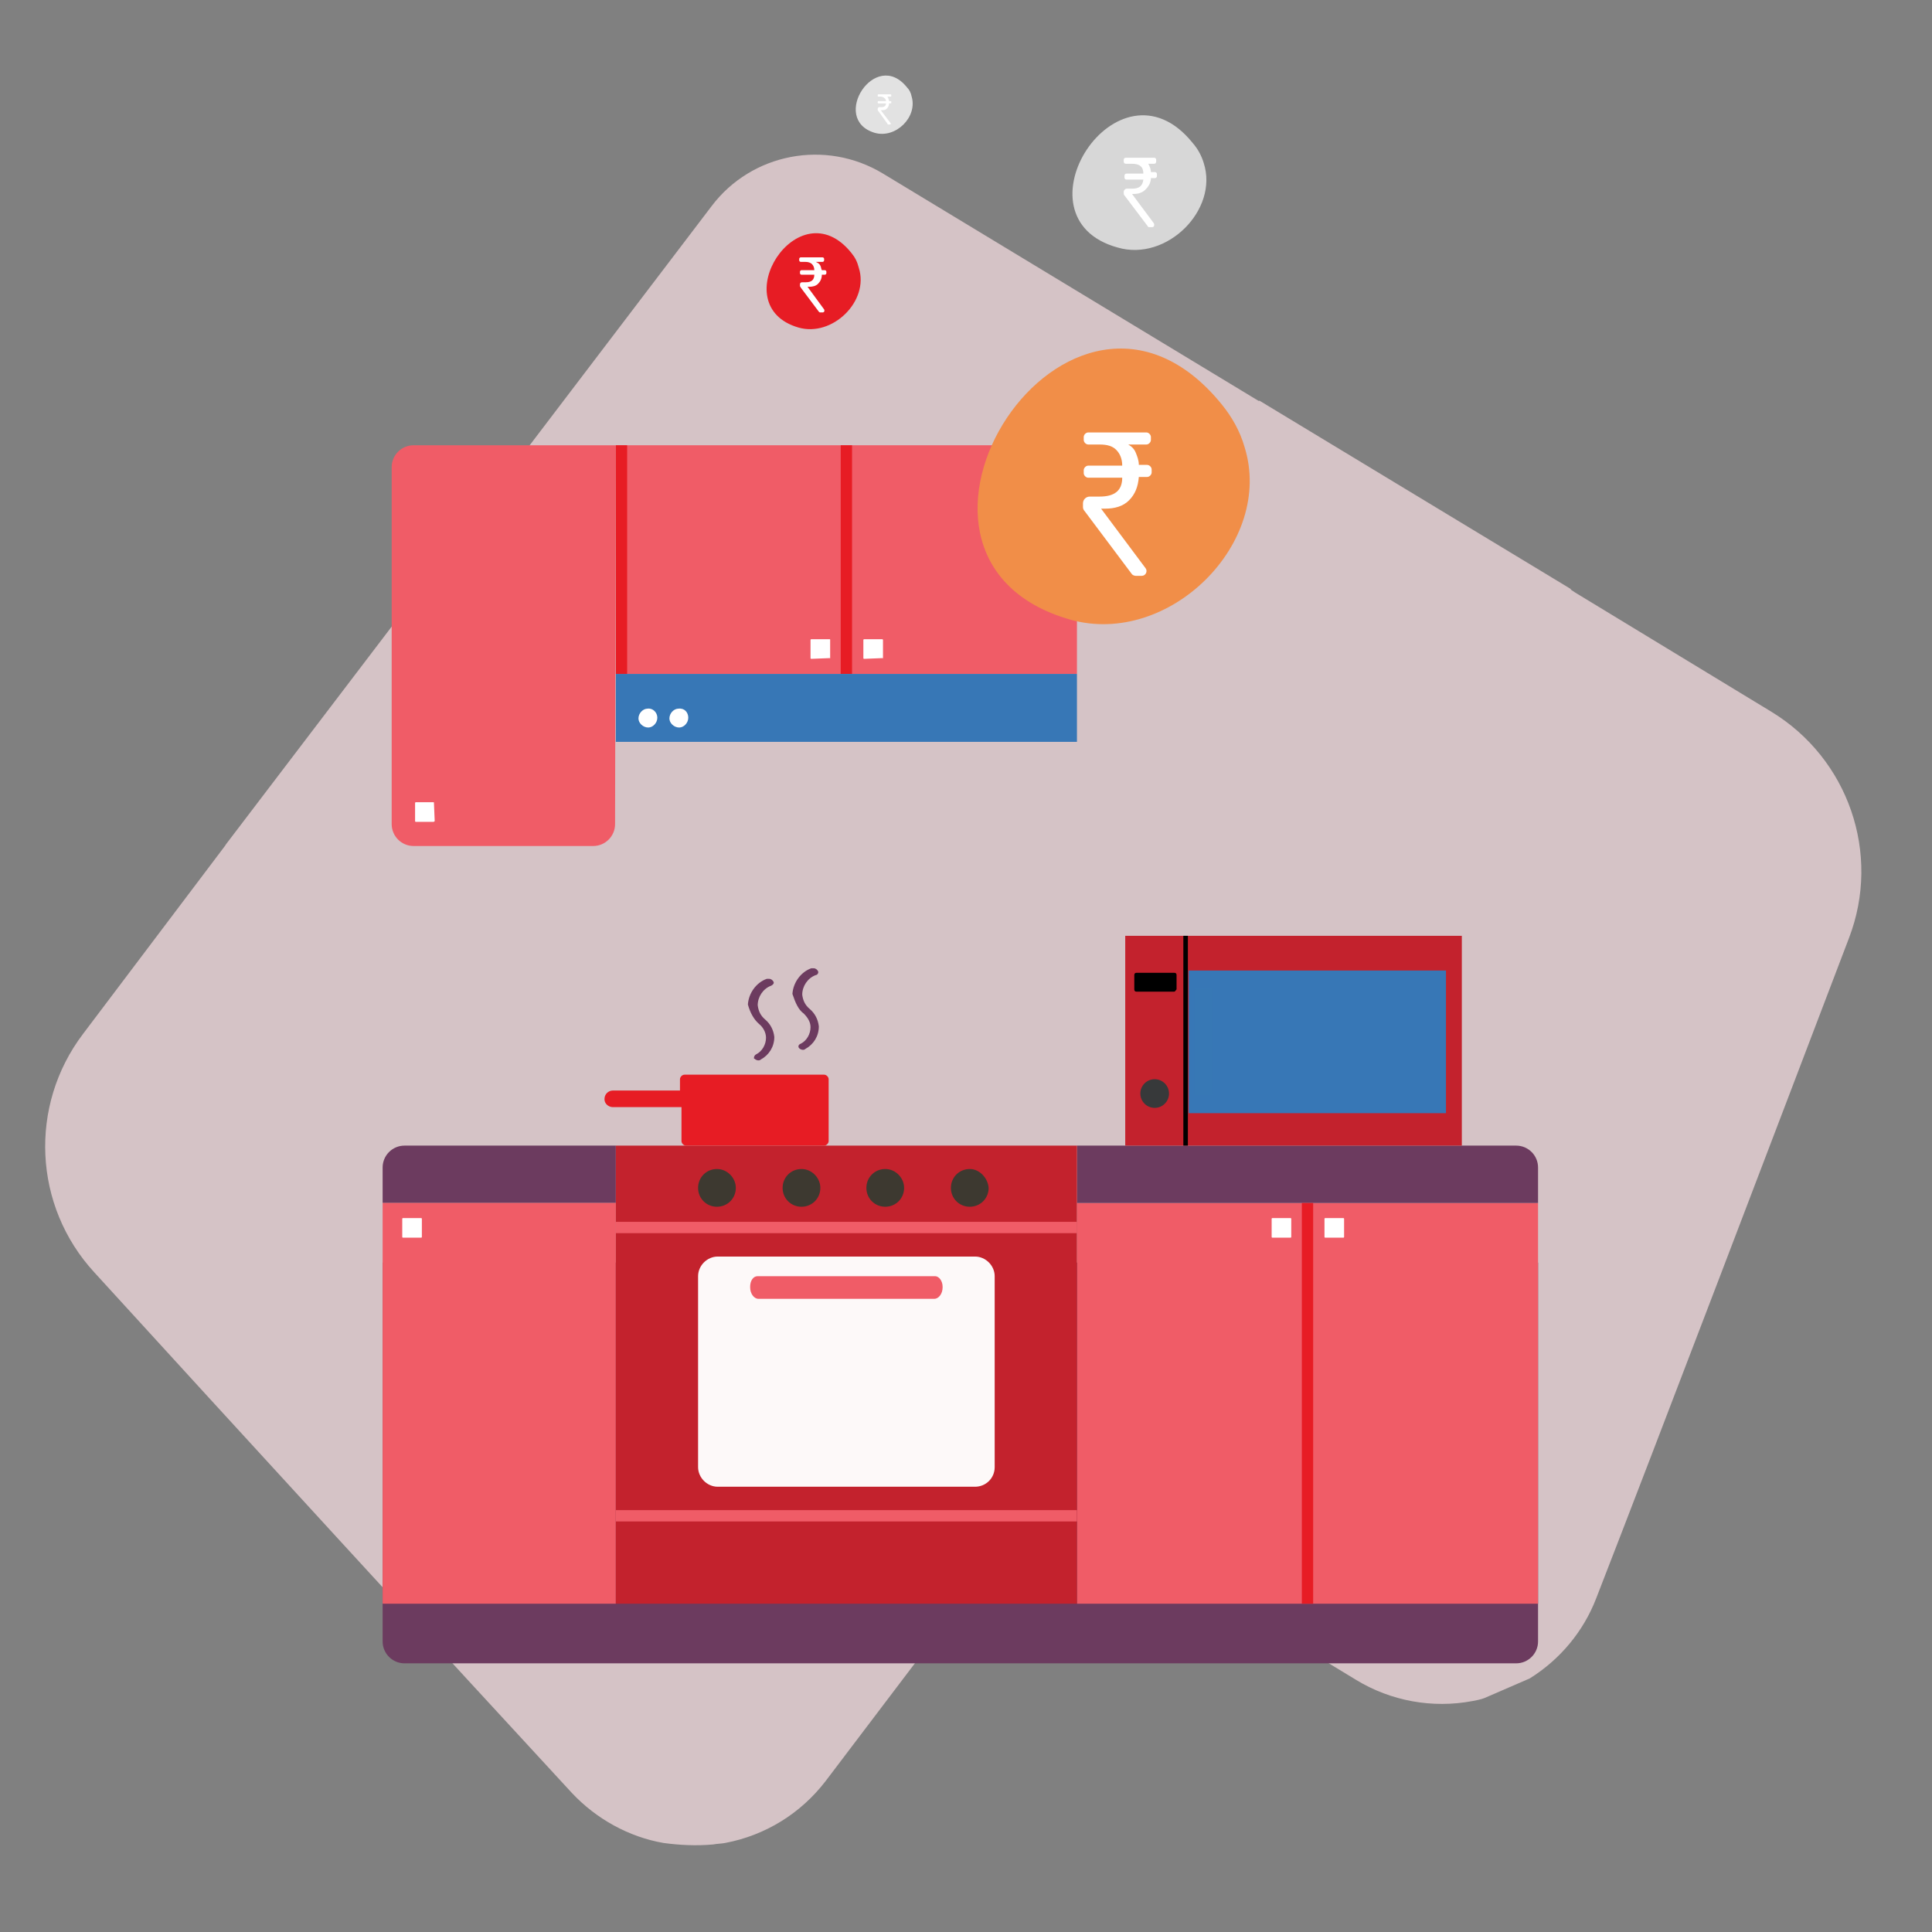 <?xml version="1.0" encoding="utf-8"?>
<!-- Generator: Adobe Illustrator 24.2.0, SVG Export Plug-In . SVG Version: 6.00 Build 0)  -->
<svg version="1.1" id="Layer_1" xmlns="http://www.w3.org/2000/svg" xmlns:xlink="http://www.w3.org/1999/xlink" x="0px" y="0px"
	 viewBox="0 0 256 256" style="enable-background:new 0 0 256 256;" xml:space="preserve">
<rect x="0" y="0" width="256" height="256" fill="#808080" stroke="none"/>
<style type="text/css">
	.st0{opacity:0.69;fill:#FBE1E5;enable-background:new    ;}
	.st1{fill:#6C3B5F;}
	.st2{fill:#F05C67;}
	.st3{fill:#E71C24;}
	.st4{fill-rule:evenodd;clip-rule:evenodd;fill:#FFFFFF;}
	.st5{fill:#C3222D;}
	.st6{fill:#3777B6;}
	.st7{opacity:0.97;fill-rule:evenodd;clip-rule:evenodd;fill:#FFFFFF;enable-background:new    ;}
	.st8{fill:#3D3930;}
	.st9{fill:#FFFFFF;}
	.st10{fill:#3778B5;}
	.st11{fill:#37393A;}
	.st12{fill:#F18E48;}
	.st13{fill:#D7D7D7;}
	.st14{fill:#E2E2E2;}
</style>
<g>
	<path class="st0" d="M166.9,53.2L117,23c-7.6-4.6-17.4-2.7-22.7,4.3L59,73.7 M59,73.7l-29,38.1l-0.2,0.3l0,0
		c-0.1,0.1-0.2,0.3-0.3,0.4c0.1-0.1,0.2-0.3,0.3-0.4L11,137c-7.2,9.5-6.6,22.8,1.5,31.6c17.6,19.3,47.6,52,63.3,69
		c3.2,3.4,7.5,5.8,12.1,6.6l0,0c2.2,0.3,4.4,0.4,6.6,0.2l0,0c0.5-0.1,1.1-0.1,1.6-0.2c5.3-1,10-3.9,13.3-8.2l11.9-15.7
		c9.8-13,27.8-16.4,41.6-7.9l16.8,10.2c4.6,2.8,10.1,3.8,15.4,2.8c0.5-0.1,1.1-0.2,1.6-0.4l6-2.6c4-2.5,7.1-6.2,8.8-10.6
		c8.4-21.6,24.2-63.1,33.5-87.5c4.3-11.2-0.1-23.8-10.3-30l-26.5-16.1c0.7,0.5,1.4,1,2.1,1.6c-0.7-0.6-1.4-1.2-2.2-1.7l0,0h0.1
		l-0.3-0.2l-41-24.8 M77.9,152.3L77.9,152.3L77.9,152.3L77.9,152.3L77.9,152.3z"/>
	<path class="st1" d="M203.8,167.3H50.7v50.2c0,1.6,1.3,2.9,2.9,2.9h147.3c1.6,0,2.9-1.3,2.9-2.9V167.3z"/>
	<rect x="142.7" y="159.4" class="st2" width="61.1" height="53.1"/>
	<path class="st1" d="M200.9,151.8h-58.2v7.6h61.1v-4.7C203.8,153.1,202.5,151.8,200.9,151.8L200.9,151.8z"/>
	<path class="st1" d="M81.6,151.8h-28c-1.6,0-2.9,1.3-2.9,2.9l0,0v4.7h30.9V151.8z"/>
	<rect x="172.5" y="159.4" class="st3" width="1.5" height="53.1"/>
	<path class="st4" d="M178.1,161.5c0-0.1-0.1-0.1-0.1-0.1l0,0h-2.4c-0.1,0-0.1,0.1-0.1,0.1v2.4c0,0.1,0.1,0.1,0.1,0.1h2.4
		c0.1,0,0.1-0.1,0.1-0.1l0,0V161.5z"/>
	<path class="st4" d="M171.1,161.5c0-0.1-0.1-0.1-0.1-0.1h-2.4c-0.1,0-0.1,0.1-0.1,0.1l0,0v2.4c0,0.1,0.1,0.1,0.1,0.1l0,0h2.4
		c0.1,0,0.1-0.1,0.1-0.1V161.5z"/>
	<rect x="50.7" y="159.4" class="st2" width="30.9" height="53.1"/>
	<path class="st4" d="M55.9,161.5c0-0.1-0.1-0.1-0.1-0.1l0,0h-2.4c-0.1,0-0.1,0.1-0.1,0.1l0,0v2.4c0,0.1,0.1,0.1,0.1,0.1l0,0h2.4
		c0.1,0,0.1-0.1,0.1-0.1l0,0V161.5z"/>
	<rect x="81.6" y="59" class="st2" width="61.1" height="30.3"/>
	<rect x="111.4" y="59" class="st3" width="1.5" height="30.3"/>
	<path class="st4" d="M117,87.2C117,87.3,116.9,87.3,117,87.2l-2.5,0.1c-0.1,0-0.1-0.1-0.1-0.1l0,0v-2.4c0-0.1,0.1-0.1,0.1-0.1l0,0
		h2.4c0.1,0,0.1,0.1,0.1,0.1V87.2z"/>
	<path class="st4" d="M110,87.2C110,87.3,109.9,87.3,110,87.2L110,87.2l-2.5,0.1c-0.1,0-0.1-0.1-0.1-0.1l0,0v-2.4
		c0-0.1,0.1-0.1,0.1-0.1l0,0h2.4c0.1,0,0.1,0,0.1,0.1l0,0V87.2z"/>
	<rect x="81.6" y="151.8" class="st5" width="61.1" height="60.7"/>
	<rect x="81.6" y="89.3" class="st6" width="61.1" height="9"/>
	<rect x="81.6" y="200.1" class="st2" width="61.1" height="1.5"/>
	<rect x="81.6" y="161.9" class="st2" width="61.1" height="1.5"/>
	<path class="st7" d="M92.5,194.4c0,1.4,1.2,2.6,2.6,2.6l0,0h34.1c1.4,0,2.6-1.1,2.6-2.6l0,0v-25.3c0-1.4-1.2-2.6-2.6-2.6l0,0H95.1
		c-1.4,0-2.6,1.2-2.6,2.6l0,0V194.4z"/>
	<path class="st8" d="M97.5,157.4c0,1.4-1.1,2.5-2.5,2.5s-2.5-1.1-2.5-2.5s1.1-2.5,2.5-2.5l0,0C96.4,154.9,97.5,156.1,97.5,157.4
		L97.5,157.4z"/>
	<path class="st9" d="M87.1,95.1c0,0.7-0.6,1.3-1.2,1.3c-0.7,0-1.3-0.6-1.3-1.2c0-0.7,0.6-1.3,1.2-1.3l0,0
		C86.5,93.8,87.1,94.4,87.1,95.1L87.1,95.1z"/>
	<path class="st9" d="M91.2,95.1c0,0.7-0.6,1.3-1.2,1.3c-0.7,0-1.3-0.6-1.3-1.2c0-0.7,0.6-1.3,1.2-1.3l0,0
		C90.7,93.8,91.2,94.4,91.2,95.1L91.2,95.1z"/>
	<path class="st8" d="M108.7,157.4c0,1.4-1.1,2.5-2.5,2.5s-2.5-1.1-2.5-2.5s1.1-2.5,2.5-2.5l0,0
		C107.6,154.9,108.7,156.1,108.7,157.4L108.7,157.4z"/>
	<path class="st8" d="M119.8,157.4c0,1.4-1.1,2.5-2.5,2.5s-2.5-1.1-2.5-2.5s1.1-2.5,2.5-2.5l0,0
		C118.7,154.9,119.8,156.1,119.8,157.4L119.8,157.4z"/>
	<path class="st8" d="M131,157.4c0,1.4-1.1,2.5-2.5,2.5c-1.4,0-2.5-1.1-2.5-2.5s1.1-2.5,2.5-2.5l0,0
		C129.8,154.9,130.9,156.1,131,157.4L131,157.4z"/>
	<path class="st2" d="M100.4,169.1c-0.6,0-1,0.6-1,1.4v0.1c0,0.8,0.5,1.5,1.1,1.5h23.3c0.6,0,1.1-0.7,1.1-1.5v-0.1
		c0-0.8-0.5-1.4-1-1.4H100.4z"/>
	<path class="st2" d="M81.6,59H54.8c-1.6,0-2.9,1.3-2.9,2.9v47.3c0,1.6,1.3,2.9,2.9,2.9h23.8c1.6,0,2.9-1.3,2.9-2.9L81.6,59z"/>
	<rect x="81.6" y="59" class="st3" width="1.5" height="30.3"/>
	<path class="st4" d="M57.6,108.8C57.6,108.9,57.6,108.9,57.6,108.8c-0.1,0.1-0.1,0.1-0.2,0.1h-2.3c-0.1,0-0.1-0.1-0.1-0.1l0,0v-2.4
		c0-0.1,0.1-0.1,0.1-0.1l0,0h2.3c0.1,0,0.1,0,0.1,0.1l0,0L57.6,108.8z"/>
	<path class="st3" d="M81.2,146.7c-0.6,0-1.1-0.5-1.1-1v-0.1c0-0.6,0.5-1.1,1.1-1.1l0,0h8.9V143c0-0.3,0.3-0.6,0.6-0.6l0,0h18.5
		c0.3,0,0.6,0.3,0.6,0.6l0,0v8.2c0,0.3-0.3,0.6-0.6,0.6l0,0H90.9c-0.3,0-0.6-0.3-0.6-0.6l0,0v-4.5H81.2z"/>
	<path class="st1" d="M106.5,134.3c0.5,0.5,0.9,1.1,0.9,1.8c0,0.9-0.5,1.8-1.3,2.2c-0.3,0.1-0.4,0.4-0.2,0.6
		c0.2,0.2,0.6,0.3,0.8,0.1c1.1-0.6,1.8-1.7,1.8-3c-0.1-0.9-0.5-1.7-1.2-2.3c-0.6-0.5-0.9-1.1-1-1.9c0-1.1,0.7-2.2,1.8-2.6
		c0.2,0,0.4-0.3,0.3-0.5s-0.3-0.4-0.6-0.4c-0.1,0-0.2,0-0.3,0c-1.4,0.5-2.4,1.9-2.5,3.4C105.4,132.9,105.8,133.8,106.5,134.3
		L106.5,134.3z M100.6,135.7c0.5,0.4,0.9,1.1,0.9,1.8c0,0.9-0.5,1.8-1.3,2.2c-0.2,0.1-0.3,0.3-0.3,0.5c0,0,0,0.1,0.1,0.1
		c0.2,0.2,0.6,0.3,0.8,0.1c1.1-0.6,1.8-1.7,1.8-3c-0.1-0.9-0.5-1.7-1.2-2.3c-0.6-0.5-0.9-1.1-1-1.9c0-1.1,0.7-2.2,1.8-2.6
		c0.2-0.1,0.4-0.3,0.3-0.5s-0.3-0.4-0.6-0.4c-0.1,0-0.2,0-0.3,0c-1.4,0.5-2.4,1.9-2.5,3.4C99.4,134.2,99.9,135.1,100.6,135.7
		L100.6,135.7z"/>
	<rect x="149.1" y="124" class="st5" width="44.6" height="27.8"/>
	<rect x="157.5" y="128.6" class="st6" width="34.1" height="18.9"/>
	<rect x="156.8" y="124" width="0.6" height="27.8"/>
	<rect x="158.3" y="131" class="st10" width="2.3" height="14.1"/>
	<path d="M155.6,131.4h-5c-0.2,0-0.3-0.1-0.3-0.3v-1.9c0-0.2,0.1-0.3,0.3-0.3h5c0.2,0,0.3,0.1,0.3,0.3v1.9
		C155.8,131.2,155.7,131.4,155.6,131.4z"/>
	<ellipse class="st11" cx="153" cy="144.9" rx="1.9" ry="1.9"/>
	<path class="st12" d="M161.9,53.6c1.3,1.6,2.4,3.5,3,5.6c4,12.7-10,26.6-23.1,22.9C112.8,73.8,141.7,28.7,161.9,53.6z"/>
	<path class="st13" d="M158,18.9c0.7,0.8,1.2,1.7,1.5,2.7c2,6.2-4.9,13.1-11.4,11.2C133.9,28.9,148.1,6.7,158,18.9z"/>
	<path class="st14" d="M120.2,11.6c0.3,0.3,0.5,0.7,0.6,1.2c0.8,2.7-2.1,5.6-4.9,4.8C109.9,15.8,116,6.3,120.2,11.6z"/>
	<path class="st3" d="M112.8,33.5c0.5,0.6,0.8,1.2,1,2c1.4,4.4-3.5,9.2-8,7.9C95.8,40.5,105.8,24.8,112.8,33.5z"/>
	<g>
		<path class="st9" d="M150.5,60c0.2,0.5,0.4,1,0.4,1.6h1.1c0.3,0,0.6,0.3,0.6,0.6v0.4c0,0.3-0.3,0.6-0.6,0.6h-1.1
			c-0.1,1.3-0.5,2.3-1.3,3.1c-0.8,0.8-1.9,1.1-3.2,1.1h-0.5l5.9,7.9c0.3,0.4,0,1-0.5,1h-0.8c-0.2,0-0.4-0.1-0.5-0.2l-6.3-8.4
			c-0.1-0.1-0.2-0.3-0.2-0.5v-0.5c0-0.5,0.4-0.9,0.9-0.9h1.3c2,0,3-0.8,3-2.5h-4.5c-0.3,0-0.6-0.3-0.6-0.6v-0.4
			c0-0.3,0.3-0.6,0.6-0.6h4.5c0-0.9-0.3-1.6-0.8-2.1s-1.2-0.7-2.2-0.7h-1.5c-0.3,0-0.6-0.3-0.6-0.6v-0.4c0-0.3,0.3-0.6,0.6-0.6h7.7
			c0.3,0,0.6,0.3,0.6,0.6v0.4c0,0.3-0.3,0.6-0.6,0.6h-2.4C150,59.2,150.3,59.5,150.5,60z"/>
	</g>
	<g>
		<path class="st9" d="M152.3,22c0.1,0.2,0.2,0.5,0.2,0.8h0.5c0.2,0,0.3,0.1,0.3,0.3v0.2c0,0.2-0.1,0.3-0.3,0.3h-0.5
			c0,0.6-0.3,1.1-0.7,1.5s-0.9,0.6-1.6,0.6H150l2.9,3.9c0.1,0.2,0,0.5-0.2,0.5h-0.4c-0.1,0-0.2,0-0.2-0.1l-3.1-4.1
			c-0.1-0.1-0.1-0.2-0.1-0.3v-0.2c0-0.2,0.2-0.4,0.4-0.4h0.7c1,0,1.4-0.4,1.5-1.2h-2.2c-0.2,0-0.3-0.1-0.3-0.3v-0.2
			c0-0.2,0.1-0.3,0.3-0.3h2.2c0-0.4-0.1-0.8-0.4-1c-0.2-0.2-0.6-0.3-1.1-0.3h-0.8c-0.2,0-0.3-0.1-0.3-0.3v-0.2
			c0-0.2,0.1-0.3,0.3-0.3h3.7c0.2,0,0.3,0.1,0.3,0.3v0.2c0,0.2-0.1,0.3-0.3,0.3h-1.2C152,21.5,152.2,21.7,152.3,22z"/>
	</g>
	<g>
		<path class="st9" d="M108.7,35.2c0.1,0.2,0.1,0.4,0.2,0.6h0.4c0.1,0,0.2,0.1,0.2,0.2v0.2c0,0.1-0.1,0.2-0.2,0.2h-0.4
			c0,0.5-0.2,0.9-0.5,1.2s-0.7,0.4-1.2,0.4H107l2.2,3c0.1,0.2,0,0.4-0.2,0.4h-0.3c-0.1,0-0.1,0-0.2-0.1l-2.4-3.2
			c0-0.1-0.1-0.1-0.1-0.2v-0.2c0-0.2,0.1-0.3,0.3-0.3h0.5c0.7,0,1.1-0.3,1.1-1h-1.7c-0.1,0-0.2-0.1-0.2-0.2V36
			c0-0.1,0.1-0.2,0.2-0.2h1.7c0-0.3-0.1-0.6-0.3-0.8c-0.2-0.2-0.5-0.3-0.9-0.3h-0.6c-0.1,0-0.2-0.1-0.2-0.2v-0.2
			c0-0.1,0.1-0.2,0.2-0.2h2.9c0.1,0,0.2,0.1,0.2,0.2v0.2c0,0.1-0.1,0.2-0.2,0.2h-0.9C108.5,34.9,108.6,35,108.7,35.2z"/>
	</g>
	<g>
		<path class="st9" d="M117.7,13c0,0.1,0.1,0.2,0.1,0.4h0.2c0.1,0,0.1,0.1,0.1,0.1v0.1c0,0.1-0.1,0.1-0.1,0.1h-0.2
			c0,0.3-0.1,0.5-0.3,0.7s-0.4,0.2-0.7,0.2h-0.1l1.3,1.7c0.1,0.1,0,0.2-0.1,0.2h-0.2c0,0-0.1,0-0.1-0.1l-1.3-1.8v-0.1v-0.1
			c0-0.1,0.1-0.2,0.2-0.2h0.3c0.4,0,0.6-0.2,0.6-0.5h-1c-0.1,0-0.1-0.1-0.1-0.1v-0.1c0-0.1,0.1-0.1,0.1-0.1h1c0-0.2-0.1-0.3-0.2-0.4
			c-0.1-0.1-0.3-0.2-0.5-0.2h-0.3c-0.1,0-0.1-0.1-0.1-0.1v-0.1c0-0.1,0.1-0.1,0.1-0.1h1.6c0.1,0,0.1,0.1,0.1,0.1v0.1
			c0,0.1-0.1,0.1-0.1,0.1h-0.5C117.6,12.8,117.7,12.9,117.7,13z"/>
	</g>
</g>
</svg>
